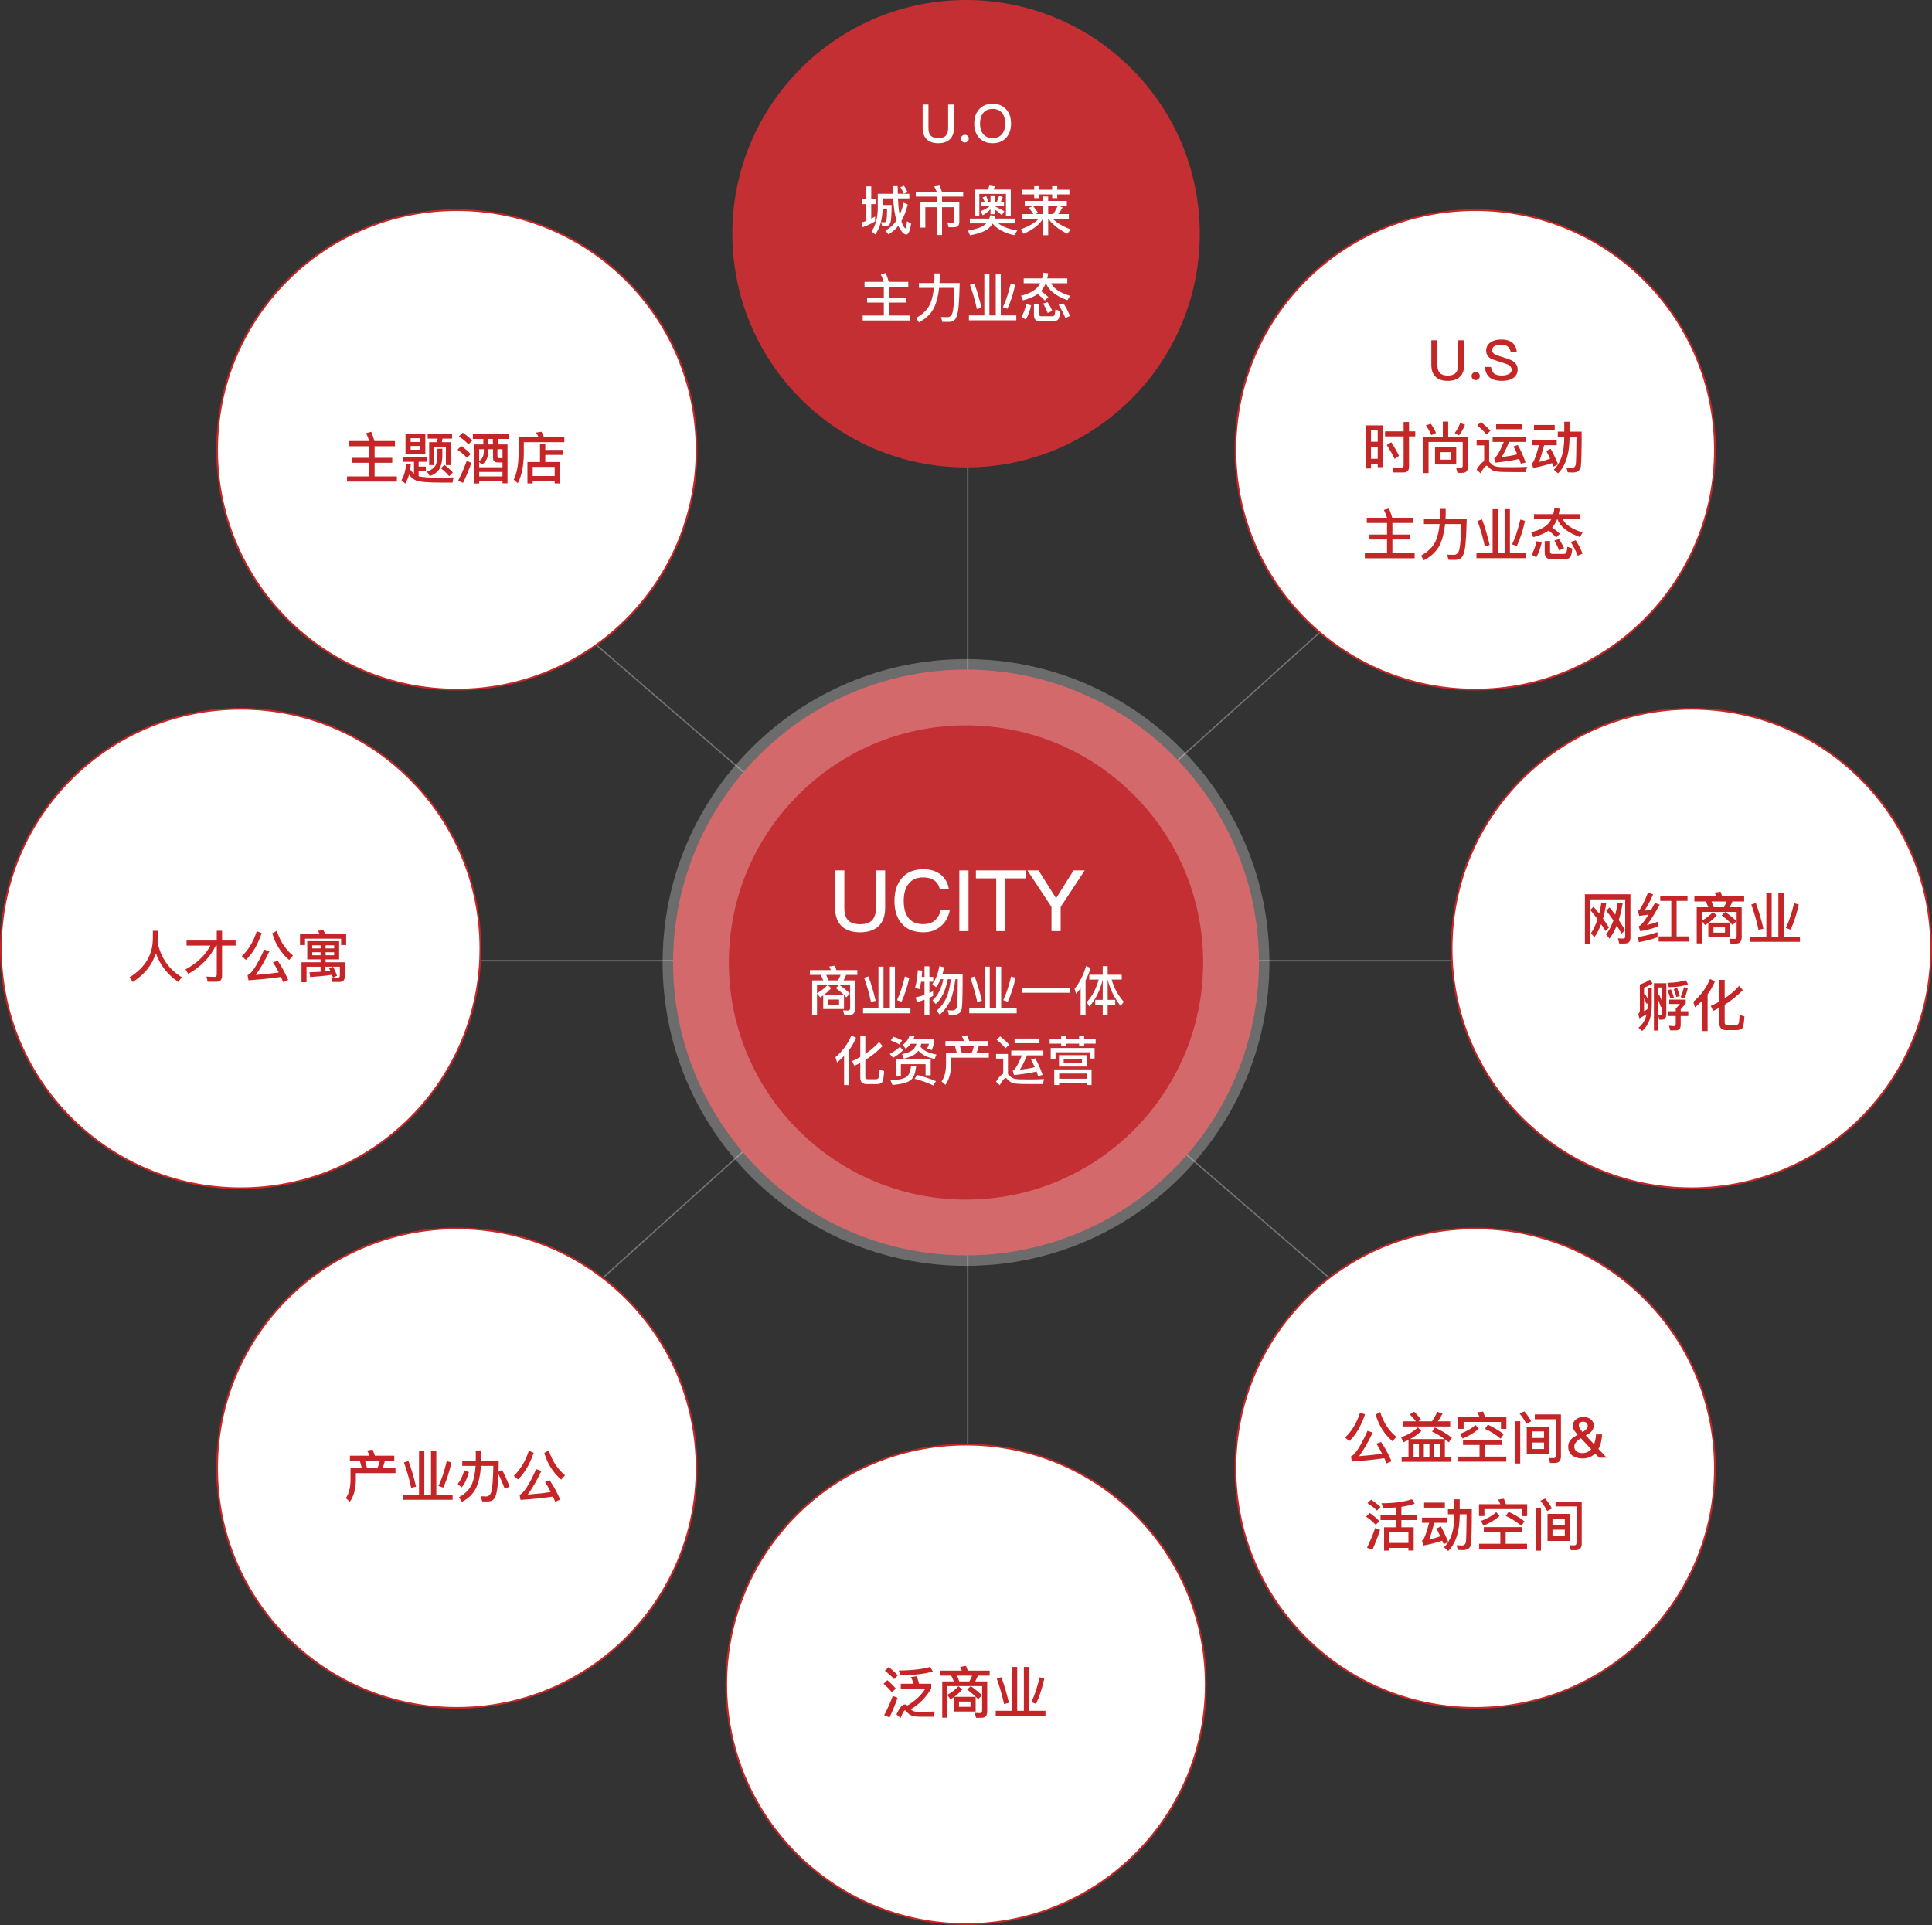 <svg width="554" height="552" viewBox="0 0 554 552" fill="none" xmlns="http://www.w3.org/2000/svg">
<rect x="0" y="0" width="554" height="552" fill="#333333" stroke="none"/>
<line x1="122.711" y1="275.495" x2="431.905" y2="275.495" stroke="#747474" stroke-width="0.381"/>
<line x1="277.498" y1="121.088" x2="277.498" y2="430.282" stroke="#747474" stroke-width="0.381"/>
<line x1="158.628" y1="174.253" x2="392.625" y2="376.358" stroke="#747474" stroke-width="0.381"/>
<line y1="-0.19" x2="309.194" y2="-0.19" transform="matrix(0.743 -0.669 -0.669 -0.743 151.629 385.298)" stroke="#747474" stroke-width="0.381"/>
<circle cx="277.017" cy="67.017" r="67.017" fill="#C42F33"/>
<path d="M264.57 29.972H266.23V36.734C266.23 37.719 266.454 38.44 266.9 38.897C267.357 39.375 268.078 39.613 269.063 39.613C270.038 39.613 270.754 39.375 271.211 38.897C271.658 38.42 271.881 37.699 271.881 36.734V29.972H273.541V36.704C273.541 38.115 273.15 39.197 272.368 39.948C271.576 40.69 270.475 41.06 269.063 41.06C267.621 41.06 266.52 40.695 265.758 39.964C264.966 39.202 264.57 38.115 264.57 36.704V29.972ZM276.671 38.669C277.007 38.669 277.276 38.77 277.479 38.974C277.692 39.166 277.799 39.425 277.799 39.75C277.799 40.055 277.687 40.319 277.464 40.542C277.24 40.745 276.976 40.847 276.671 40.847C276.357 40.847 276.093 40.74 275.879 40.527C275.666 40.314 275.56 40.055 275.56 39.75C275.56 39.425 275.666 39.166 275.879 38.974C276.083 38.77 276.347 38.669 276.671 38.669ZM284.629 29.759C286.284 29.759 287.589 30.297 288.544 31.373C289.458 32.389 289.914 33.739 289.914 35.425C289.914 37.08 289.458 38.425 288.544 39.461C287.589 40.527 286.284 41.06 284.629 41.06C282.974 41.06 281.669 40.522 280.715 39.446C279.811 38.42 279.359 37.08 279.359 35.425C279.359 33.759 279.811 32.414 280.715 31.388C281.649 30.302 282.954 29.759 284.629 29.759ZM284.629 31.221C283.461 31.221 282.563 31.612 281.933 32.394C281.324 33.135 281.019 34.145 281.019 35.425C281.019 36.684 281.324 37.689 281.933 38.44C282.583 39.212 283.482 39.598 284.629 39.598C285.787 39.598 286.68 39.222 287.31 38.471C287.929 37.73 288.239 36.714 288.239 35.425C288.239 34.135 287.929 33.109 287.31 32.348C286.691 31.596 285.797 31.221 284.629 31.221ZM247.179 57.165H248.428V53.434H249.829V57.165H251.063V58.536H249.829V62.724L250.926 62.085V63.486C249.86 64.136 248.672 64.694 247.362 65.162L246.996 63.791C247.423 63.689 247.9 63.542 248.428 63.349V58.536H247.179V57.165ZM253.089 59.998C252.997 63.014 252.292 65.431 250.972 67.248L249.921 66.319C251.048 64.766 251.642 62.618 251.703 59.876V55.566H256.089C256.069 55.099 256.059 54.368 256.059 53.373H257.399C257.399 54.165 257.415 54.896 257.445 55.566H260.75V56.891H257.491C257.572 58.709 257.709 60.12 257.902 61.125C257.932 61.288 257.963 61.44 257.993 61.582C258.46 60.547 258.836 59.394 259.12 58.125L260.293 58.627C259.836 60.496 259.227 62.095 258.465 63.425C258.587 63.852 258.724 64.202 258.877 64.476C259.222 65.156 259.476 65.497 259.638 65.497C259.78 65.497 259.928 64.816 260.08 63.456L261.268 64.126C260.943 66.207 260.486 67.248 259.897 67.248C259.349 67.248 258.785 66.791 258.207 65.877C257.993 65.563 257.79 65.182 257.597 64.735C256.765 65.801 255.81 66.624 254.734 67.203L253.866 66.091C255.165 65.431 256.237 64.471 257.079 63.212C256.968 62.867 256.836 62.344 256.683 61.643C256.409 60.374 256.227 58.79 256.135 56.891H253.089V58.78H255.663C255.663 61.602 255.541 63.329 255.297 63.958C255.054 64.557 254.627 64.872 254.018 64.903H252.997L252.647 63.73H253.698C253.972 63.699 254.15 63.466 254.231 63.029C254.302 62.603 254.348 61.592 254.368 59.998H253.089ZM259.227 53.281C259.633 53.85 259.968 54.449 260.232 55.078L259.197 55.535C258.872 54.825 258.531 54.21 258.176 53.692L259.227 53.281ZM262.608 54.987H268.609C268.366 54.398 268.122 53.89 267.878 53.464L269.432 53.22C269.635 53.677 269.853 54.266 270.087 54.987H276.195V56.373H270.133V58.033H275.083V63.684C275.083 64.669 274.575 65.162 273.56 65.162H272.021L271.656 63.791L273.103 63.867C273.468 63.867 273.651 63.694 273.651 63.349V59.419H270.133V67.4H268.67V59.419H265.335V65.268H263.918V58.033H268.67V56.373H262.608V54.987ZM285.288 53.449C285.186 53.743 285.054 54.048 284.892 54.363H289.842V62.039H288.456V55.596H280.825V62.039H279.439V54.363H283.262C283.435 54.017 283.577 53.637 283.688 53.22L285.288 53.449ZM285.394 61.887C285.354 62.13 285.298 62.395 285.227 62.679H291.182V64.05H286.247C287.476 65.024 289.293 65.705 291.7 66.091L290.847 67.446C288.095 66.857 286.019 65.745 284.617 64.111C284.293 64.639 283.881 65.121 283.384 65.558C282.399 66.36 280.652 67.004 278.144 67.492L277.565 66.121C279.698 65.766 281.241 65.253 282.196 64.583C282.389 64.451 282.597 64.273 282.82 64.05H278.099V62.679H283.673C283.785 62.415 283.871 62.1 283.932 61.734L285.394 61.887ZM281.419 57.927H282.379C282.206 57.47 281.993 57.038 281.739 56.632L282.775 56.236C283.018 56.723 283.247 57.287 283.46 57.927H284.023V56.038H285.242V57.927H285.836C286.11 57.267 286.328 56.673 286.491 56.145L287.557 56.51C287.374 56.987 287.166 57.46 286.933 57.927H287.892V59.054H285.242V59.13C286.054 59.516 286.968 60.008 287.984 60.607L287.252 61.689C286.45 60.968 285.78 60.419 285.242 60.044V61.415H284.023V59.998C283.394 60.658 282.658 61.237 281.815 61.734L281.145 60.592C282.221 60.166 283.145 59.653 283.917 59.054H281.419V57.927ZM293.848 57.622H299.163V56.343H300.565V57.622H305.911V58.962H300.565V61.384H302.012C302.499 60.673 302.936 59.871 303.321 58.978L304.707 59.465C304.332 60.166 303.91 60.805 303.443 61.384H306.49V62.74H301.89C302.966 63.867 304.682 64.887 307.038 65.801L306.033 67.035C303.525 65.755 301.727 64.324 300.641 62.74H300.565V67.461H299.163V62.74H299.072C298.087 64.405 296.234 65.842 293.513 67.05L292.705 65.755C295.163 64.842 296.868 63.836 297.823 62.74H293.193V61.384H296.346C295.939 60.765 295.498 60.181 295.02 59.633L296.208 59.069C296.716 59.658 297.204 60.313 297.671 61.034L296.955 61.384H299.163V58.962H293.848V57.622ZM293.071 54.408H296.559V53.388H298.021V54.408H301.707V53.388H303.169V54.408H306.657V55.733H303.169V56.815H301.707V55.733H298.021V56.815H296.559V55.733H293.071V54.408ZM253.439 82.241H247.91V80.825H253.439C253.195 80.073 252.906 79.358 252.571 78.677L253.972 78.296C254.338 79.17 254.632 80.007 254.856 80.81L254.81 80.825H260.446V82.241H254.901V85.409H259.714V86.765H254.901V90.481H260.979V91.898H247.377V90.481H253.439V86.765H248.641V85.409H253.439V82.241ZM267.955 78.403H269.447V79.972L269.402 81.16H275.189C275.128 84.023 275.027 86.227 274.885 87.77C274.732 89.405 274.468 90.568 274.093 91.258C273.727 91.898 273.148 92.248 272.356 92.309H270.224L269.828 90.908C270.468 90.938 271.077 90.954 271.656 90.954C272.438 90.954 272.95 90.441 273.194 89.415C273.448 88.349 273.615 86.059 273.697 82.546H269.295C269.051 84.749 268.594 86.597 267.924 88.09C267.01 89.948 265.533 91.395 263.492 92.431L262.7 91.167C264.7 90.08 266.066 88.689 266.797 86.993C267.284 85.755 267.619 84.272 267.802 82.546H263.507V81.16H267.909L267.955 79.972V78.403ZM282.257 78.479H283.704V90.451H285.531V78.479H286.978V90.451H291.426V91.867H277.84V90.451H282.257V78.479ZM291.106 81.678C290.527 84.287 289.781 86.577 288.867 88.547L287.572 88.09C288.435 86.293 289.187 84.034 289.827 81.312L291.106 81.678ZM279.378 81.282C280.14 83.292 280.83 85.623 281.449 88.273L280.124 88.608C279.617 86.272 278.957 83.962 278.144 81.678L279.378 81.282ZM300.565 78.357C300.514 78.835 300.427 79.327 300.306 79.835H306.048V81.221H301.402C302.133 82.744 303.946 83.947 306.84 84.831L306.078 86.08C302.727 84.861 300.681 83.242 299.94 81.221H299.879C299.554 82.033 299.118 82.769 298.569 83.429L298.524 83.475C299.184 83.952 299.884 84.521 300.625 85.181L299.62 86.186C299.001 85.536 298.321 84.912 297.579 84.313C296.523 85.054 295.112 85.658 293.345 86.125L292.781 84.785C294.904 84.257 296.437 83.495 297.381 82.5C297.747 82.104 298.046 81.678 298.28 81.221H293.543V79.835H298.813C298.965 79.276 299.067 78.733 299.118 78.205L300.565 78.357ZM295.675 87.542C295.31 89.126 294.807 90.497 294.167 91.654L292.919 90.877C293.538 89.76 293.985 88.542 294.259 87.222L295.675 87.542ZM300.367 86.643C300.884 87.374 301.346 88.207 301.753 89.141L300.427 89.735C300.011 88.699 299.569 87.806 299.102 87.054L300.367 86.643ZM304.951 86.978C305.672 88.115 306.297 89.324 306.825 90.603L305.499 91.197C304.951 89.837 304.306 88.578 303.565 87.42L304.951 86.978ZM298.112 92.096C297.026 92.096 296.483 91.517 296.483 90.359V87.176H297.945V90.07C297.945 90.487 298.153 90.695 298.569 90.695H301.737C302.001 90.695 302.194 90.603 302.316 90.42C302.468 90.248 302.575 89.694 302.636 88.76L304.007 89.202C303.885 90.603 303.662 91.436 303.337 91.7C303.042 91.964 302.6 92.096 302.012 92.096H298.112Z" fill="white"/>
<circle cx="277" cy="483" r="68.75" fill="white" stroke="#C52726" stroke-width="0.5"/>
<path d="M267.499 479.304C265.131 480.019 262.032 480.376 258.203 480.376L257.739 479.016C261.302 479.016 264.299 478.68 266.731 478.008L267.499 479.304ZM262.875 480.664C263.099 481.304 263.323 482.024 263.547 482.824H267.035V484.168C265.627 486.664 263.664 488.664 261.147 490.168C261.638 490.605 262.187 490.835 262.795 490.856H263.563C263.936 490.867 264.235 490.872 264.459 490.872C265.451 490.872 266.651 490.845 268.059 490.792L267.739 492.28H264.699C264.198 492.28 263.627 492.269 262.987 492.248C262.07 492.184 261.382 491.997 260.923 491.688C260.518 491.453 260.182 491.139 259.915 490.744C259.755 490.552 259.611 490.456 259.483 490.456C259.227 490.456 258.816 491.192 258.251 492.664L257.067 491.64C257.899 489.72 258.71 488.76 259.499 488.76C259.691 488.76 259.867 488.824 260.027 488.952C260.059 488.973 260.107 489.016 260.171 489.08C262.347 487.821 264.059 486.227 265.307 484.296H258.299V482.824H261.995C261.739 482.088 261.478 481.453 261.211 480.92L262.875 480.664ZM254.843 478.04C255.867 478.84 256.736 479.629 257.451 480.408L256.363 481.512C255.766 480.787 254.891 479.981 253.739 479.096L254.843 478.04ZM254.443 481.8C255.371 482.589 256.176 483.389 256.859 484.2L255.755 485.272C255.168 484.515 254.368 483.704 253.355 482.84L254.443 481.8ZM257.387 486.856C256.662 488.915 255.888 490.797 255.067 492.504L253.547 491.832C254.475 490.072 255.296 488.232 256.011 486.312L257.387 486.856ZM273.515 486.68C273.11 486.957 272.8 487.16 272.587 487.288L271.643 486.072V492.536H270.187V482.152H273.515C273.259 481.48 273.008 480.931 272.763 480.504H269.515V479.048H275.803C275.664 478.664 275.51 478.307 275.339 477.976L277.019 477.72C277.083 477.891 277.163 478.104 277.259 478.36L277.371 478.696L277.483 479.048H283.787V480.504H280.427C280.16 481.133 279.899 481.683 279.643 482.152H283.083V490.728C283.083 491.955 282.56 492.568 281.515 492.568H279.883L279.499 491.192L281.035 491.24C281.43 491.24 281.627 490.963 281.627 490.408V483.496H271.643V486.008C272.891 485.325 273.958 484.499 274.843 483.528L275.915 484.472C275.243 485.251 274.491 485.949 273.659 486.568H279.771V490.792H273.515V486.68ZM278.299 489.448V487.928H274.987V489.448H278.299ZM278.347 483.512C279.627 484.387 280.71 485.261 281.595 486.136L280.459 487.256C279.766 486.445 278.72 485.523 277.323 484.488L278.347 483.512ZM277.979 482.152C278.256 481.64 278.518 481.091 278.763 480.504H274.427C274.694 481.091 274.907 481.64 275.067 482.152H277.979ZM290.155 478.008H291.675V490.584H293.595V478.008H295.115V490.584H299.787V492.072H285.515V490.584H290.155V478.008ZM299.451 481.368C298.843 484.109 298.059 486.515 297.099 488.584L295.739 488.104C296.646 486.216 297.435 483.843 298.107 480.984L299.451 481.368ZM287.131 480.952C287.931 483.064 288.656 485.512 289.307 488.296L287.915 488.648C287.382 486.195 286.688 483.768 285.835 481.368L287.131 480.952Z" fill="#C52527"/>
<circle cx="423" cy="421" r="68.75" fill="white" stroke="#C52726" stroke-width="0.5"/>
<path d="M391.423 405.584C390.282 408.933 388.778 411.488 386.911 413.248L385.711 412.208C387.631 410.395 389.066 408 390.015 405.024L391.423 405.584ZM396.031 413.504C397.226 415.296 398.223 417.131 399.023 419.008L397.599 419.648L397.279 418.88C397.14 418.581 397.028 418.336 396.943 418.144C394.148 418.56 391.05 418.88 387.647 419.104L387.375 417.632C388.506 417.269 390.095 414.821 392.143 410.288L393.631 410.8C392.372 413.467 391.071 415.723 389.727 417.568C392.02 417.408 394.218 417.168 396.319 416.848C395.775 415.76 395.226 414.8 394.671 413.968L396.031 413.504ZM395.759 404.896C396.666 407.829 398.212 410.208 400.399 412.032L399.311 413.28C396.986 411.296 395.37 408.747 394.463 405.632L395.759 404.896ZM414.255 412.656C413.071 411.792 411.866 411.077 410.639 410.512L411.423 409.328C413.236 410.149 414.868 411.131 416.319 412.272L415.455 413.6C415.007 413.248 414.628 412.949 414.319 412.704V417.728H416.175V419.184H401.919V417.728H403.887V412.896C403.503 413.099 403.018 413.328 402.431 413.584L401.775 412.176C403.759 411.429 405.37 410.464 406.607 409.28L407.567 410.368C406.628 411.243 405.562 412.005 404.367 412.656H414.255ZM405.343 417.728H406.879V414.096H405.343V417.728ZM408.287 417.728H409.887V414.096H408.287V417.728ZM411.295 417.728H412.847V414.096H411.295V417.728ZM402.255 407.568H405.999C405.551 406.971 404.975 406.309 404.271 405.584L405.519 404.8C406.383 405.685 407.034 406.437 407.471 407.056L406.735 407.568H410.623C411.199 406.725 411.716 405.813 412.175 404.832L413.647 405.344C413.21 406.229 412.756 406.971 412.287 407.568H415.839V409.04H402.255V407.568ZM419.519 412.912H430.575V414.352H425.791V417.68H431.919V419.136H418.175V417.68H424.255V414.352H419.519V412.912ZM426.623 408.528C428.244 409.243 429.759 410.149 431.167 411.248L430.303 412.544C428.842 411.339 427.348 410.395 425.823 409.712L426.623 408.528ZM424.047 409.712C422.788 410.832 421.236 411.76 419.391 412.496L418.735 411.12C420.495 410.48 421.951 409.648 423.103 408.624L424.047 409.712ZM425.279 404.752C425.407 405.072 425.594 405.6 425.839 406.336H431.951V409.744H430.399V407.744H419.695V409.728H418.143V406.336H424.255C424.084 405.899 423.871 405.456 423.615 405.008L425.279 404.752ZM437.791 409.12H444.159V416.864H437.791V409.12ZM442.751 415.52V413.648H439.215V415.52H442.751ZM439.215 412.336H442.751V410.464H439.215V412.336ZM444.479 419.52L444.095 418.096L445.471 418.128C445.908 418.128 446.127 417.835 446.127 417.248V406.976H440.095V405.584H447.599V417.664C447.599 418.901 446.996 419.52 445.791 419.52H444.479ZM434.447 407.536H435.919V419.664H434.447V407.536ZM437.119 404.72C437.855 405.584 438.506 406.533 439.071 407.568L437.695 408.288C437.13 407.221 436.479 406.235 435.743 405.328L437.119 404.72ZM453.999 407.68C453.562 407.68 453.247 407.781 453.055 407.984C452.842 408.165 452.735 408.448 452.735 408.832C452.735 409.109 452.89 409.467 453.199 409.904C453.348 410.117 453.546 410.363 453.791 410.64C453.802 410.629 453.812 410.624 453.823 410.624C454.794 410.069 455.279 409.493 455.279 408.896C455.279 408.523 455.167 408.235 454.943 408.032C454.719 407.797 454.404 407.68 453.999 407.68ZM452.399 411.424C451.94 410.933 451.615 410.523 451.423 410.192C451.146 409.765 451.007 409.328 451.007 408.88C451.007 408.08 451.311 407.456 451.919 407.008C452.452 406.571 453.162 406.352 454.047 406.352C454.879 406.352 455.562 406.549 456.095 406.944C456.703 407.392 457.007 408.005 457.007 408.784C457.007 409.669 456.559 410.432 455.663 411.072L454.719 411.632L457.103 414.16C457.402 413.339 457.588 412.389 457.663 411.312H459.391C459.327 412.976 458.98 414.368 458.351 415.488L460.719 418H458.527L457.391 416.784C456.452 417.744 455.252 418.224 453.791 418.224C452.596 418.224 451.636 417.957 450.911 417.424C450.09 416.827 449.679 415.957 449.679 414.816C449.679 413.76 450.164 412.875 451.135 412.16C451.178 412.117 451.599 411.872 452.399 411.424ZM453.727 416.688C454.762 416.688 455.61 416.315 456.271 415.568L453.327 412.416L453.231 412.464L453.135 412.528C452.634 412.837 452.239 413.168 451.951 413.52C451.599 413.904 451.423 414.347 451.423 414.848C451.423 415.403 451.652 415.856 452.111 416.208C452.527 416.528 453.066 416.688 453.727 416.688ZM395.864 434.424H400.296V432.264C399.016 432.371 397.795 432.424 396.632 432.424L396.152 431.064C399.619 431.064 402.536 430.68 404.904 429.912L405.656 431.192C404.525 431.587 403.256 431.885 401.848 432.088V434.424H406.312V435.88H401.848V437.96H405.368V444.632H403.864V443.864H398.408V444.648H396.888V437.96H400.296V435.88H395.864V434.424ZM398.408 442.44H403.864V439.384H398.408V442.44ZM393.16 430.04C394.216 430.723 395.123 431.421 395.88 432.136L394.84 433.16C394.2 432.499 393.293 431.784 392.12 431.016L393.16 430.04ZM392.792 433.848C393.912 434.659 394.829 435.443 395.544 436.2L394.488 437.256C393.859 436.541 392.936 435.752 391.72 434.888L392.792 433.848ZM395.736 438.696C395.096 440.659 394.355 442.579 393.512 444.456L391.992 443.784C392.909 441.928 393.693 440.051 394.344 438.152L395.736 438.696ZM408.36 430.872H414.312V432.328H408.36V430.872ZM407.768 435.192H414.888V436.664H411.288C410.712 438.84 410.216 440.445 409.8 441.48C410.835 441.256 411.901 440.941 413 440.536C412.637 439.747 412.269 439.011 411.896 438.328L413.176 437.704C413.901 439.027 414.605 440.509 415.288 442.152L413.976 442.824L413.56 441.8C411.875 442.376 410.061 442.84 408.12 443.192L407.752 441.752C407.891 441.72 407.997 441.677 408.072 441.624C408.499 441.005 409.08 439.352 409.816 436.664H407.768V435.192ZM417.048 429.928H418.568V432.776H422.04C422.04 438.12 421.965 441.437 421.816 442.728C421.645 443.912 420.845 444.504 419.416 444.504C419.373 444.504 418.915 444.483 418.04 444.44L417.688 443.096C418.328 443.149 418.829 443.176 419.192 443.176C419.864 443.176 420.253 442.808 420.36 442.072C420.456 441.283 420.52 438.669 420.552 434.232H418.568V434.568C418.536 439.197 417.437 442.595 415.272 444.76L414.072 443.688C416.024 441.8 417.016 438.76 417.048 434.568V434.232H415.192V432.776H417.048V429.928ZM425.48 437.912H436.536V439.352H431.752V442.68H437.88V444.136H424.136V442.68H430.216V439.352H425.48V437.912ZM432.584 433.528C434.205 434.243 435.72 435.149 437.128 436.248L436.264 437.544C434.803 436.339 433.309 435.395 431.784 434.712L432.584 433.528ZM430.008 434.712C428.749 435.832 427.197 436.76 425.352 437.496L424.696 436.12C426.456 435.48 427.912 434.648 429.064 433.624L430.008 434.712ZM431.24 429.752C431.368 430.072 431.555 430.6 431.8 431.336H437.912V434.744H436.36V432.744H425.656V434.728H424.104V431.336H430.216C430.045 430.899 429.832 430.456 429.576 430.008L431.24 429.752ZM443.752 434.12H450.12V441.864H443.752V434.12ZM448.712 440.52V438.648H445.176V440.52H448.712ZM445.176 437.336H448.712V435.464H445.176V437.336ZM450.44 444.52L450.056 443.096L451.432 443.128C451.869 443.128 452.088 442.835 452.088 442.248V431.976H446.056V430.584H453.56V442.664C453.56 443.901 452.957 444.52 451.752 444.52H450.44ZM440.408 432.536H441.88V444.664H440.408V432.536ZM443.08 429.72C443.816 430.584 444.467 431.533 445.032 432.568L443.656 433.288C443.091 432.221 442.44 431.235 441.704 430.328L443.08 429.72Z" fill="#C52527"/>
<circle cx="131" cy="421" r="68.75" fill="white" stroke="#C52726" stroke-width="0.5"/>
<path d="M106.859 415.688C107.03 416.083 107.248 416.659 107.515 417.416H113.067V418.856H110.379C110.219 419.592 109.995 420.291 109.707 420.952H113.403V422.424H102.043V424.584C101.979 427.101 101.408 429.112 100.331 430.616L99.163 429.592C100.027 428.376 100.475 426.707 100.507 424.584V420.952H103.739L103.179 418.856H100.331V417.416H105.963C105.76 416.904 105.526 416.413 105.259 415.944L106.859 415.688ZM108.251 420.952C108.539 420.291 108.763 419.592 108.923 418.856H104.667L105.243 420.952H108.251ZM120.155 416.008H121.675V428.584H123.595V416.008H125.115V428.584H129.787V430.072H115.515V428.584H120.155V416.008ZM129.451 419.368C128.843 422.109 128.059 424.515 127.099 426.584L125.739 426.104C126.646 424.216 127.435 421.843 128.107 418.984L129.451 419.368ZM117.131 418.952C117.931 421.064 118.656 423.512 119.307 426.296L117.915 426.648C117.382 424.195 116.688 421.768 115.835 419.368L117.131 418.952ZM134.459 422.136C133.926 424.045 133.232 425.507 132.379 426.52L131.243 425.528C132.075 424.536 132.699 423.229 133.115 421.608L134.459 422.136ZM136.427 415.928H137.963V418.888H143.019L143.003 419.72L142.987 420.52C142.966 421.171 142.95 421.672 142.939 422.024L143.995 421.512C144.763 423.016 145.478 424.605 146.139 426.28L144.747 426.952C144.182 425.427 143.568 423.997 142.907 422.664C142.843 423.848 142.779 424.888 142.715 425.784C142.555 427.512 142.288 428.733 141.915 429.448C141.552 430.109 140.96 430.472 140.139 430.536H138.267L137.851 429.064C138.395 429.096 138.907 429.112 139.387 429.112C140.166 429.112 140.694 428.579 140.971 427.512C141.216 426.424 141.382 424.035 141.467 420.344H137.915C137.755 422.883 137.302 424.973 136.555 426.616C135.723 428.355 134.352 429.704 132.443 430.664L131.611 429.336C133.435 428.333 134.683 427.059 135.355 425.512C135.91 424.093 136.251 422.371 136.379 420.344H132.555V418.888H136.427V415.928ZM153.035 416.584C151.894 419.933 150.39 422.488 148.523 424.248L147.323 423.208C149.243 421.395 150.678 419 151.627 416.024L153.035 416.584ZM157.643 424.504C158.838 426.296 159.835 428.131 160.635 430.008L159.211 430.648L158.891 429.88C158.752 429.581 158.64 429.336 158.555 429.144C155.76 429.56 152.662 429.88 149.259 430.104L148.987 428.632C150.118 428.269 151.707 425.821 153.755 421.288L155.243 421.8C153.984 424.467 152.683 426.723 151.339 428.568C153.632 428.408 155.83 428.168 157.931 427.848C157.387 426.76 156.838 425.8 156.283 424.968L157.643 424.504ZM157.371 415.896C158.278 418.829 159.824 421.208 162.011 423.032L160.923 424.28C158.598 422.296 156.982 419.747 156.075 416.632L157.371 415.896Z" fill="#C52527"/>
<circle cx="485" cy="272" r="68.75" fill="white" stroke="#C52726" stroke-width="0.5"/>
<path d="M460.376 266.952C459.928 266.227 459.507 265.587 459.112 265.032C458.568 266.472 457.928 267.72 457.192 268.776L456.216 267.592C456.952 266.472 457.581 265.144 458.104 263.608C457.485 262.755 456.781 261.864 455.992 260.936L456.92 260.024C457.368 260.493 457.923 261.149 458.584 261.992C458.84 260.925 459.043 259.853 459.192 258.776L460.584 259.016C460.339 260.669 460.029 262.136 459.656 263.416C460.2 264.184 460.776 265.032 461.384 265.96L460.376 266.952ZM464.984 267.72C464.579 266.995 464.12 266.227 463.608 265.416C463.011 266.867 462.317 268.115 461.528 269.16L460.568 267.992C461.389 266.829 462.083 265.48 462.648 263.944C461.976 262.952 461.288 262.008 460.584 261.112L461.528 260.216C462.061 260.813 462.605 261.507 463.16 262.296C463.448 261.219 463.688 260.061 463.88 258.824L465.288 259.064C465 260.803 464.632 262.387 464.184 263.816C464.803 264.765 465.411 265.731 466.008 266.712L464.984 267.72ZM464.328 270.552L463.928 269.08L465.432 269.144C465.827 269.144 466.024 268.957 466.024 268.584V257.896H455.976V270.648H454.472V256.44H467.528V268.92C467.528 270.008 466.995 270.552 465.928 270.552H464.328ZM475.288 268.76C473.677 269.357 471.885 269.832 469.912 270.184L469.72 268.696C471.832 268.344 473.688 267.88 475.288 267.304V268.76ZM474.024 256.472C473.213 258.36 472.381 259.917 471.528 261.144C471.955 261.101 472.605 261.016 473.48 260.888C473.8 260.323 474.157 259.661 474.552 258.904L475.912 259.416C474.461 262.083 473.235 264.035 472.232 265.272C473.309 265.016 474.403 264.68 475.512 264.264V265.656C473.645 266.339 471.912 266.792 470.312 267.016L469.896 265.624C470.173 265.496 470.403 265.347 470.584 265.176C471.171 264.589 471.869 263.624 472.68 262.28C472.061 262.376 471.187 262.493 470.056 262.632L469.656 261.24C469.912 261.123 470.136 260.925 470.328 260.648C471.16 259.272 471.907 257.688 472.568 255.896L474.024 256.472ZM479.24 258.328H476.072V256.856H483.896V258.328H480.76V268.52H484.312V269.992H475.624V268.52H479.24V258.328ZM489.864 264.68C489.459 264.957 489.149 265.16 488.936 265.288L487.992 264.072V270.536H486.536V260.152H489.864C489.608 259.48 489.357 258.931 489.112 258.504H485.864V257.048H492.152C492.013 256.664 491.859 256.307 491.688 255.976L493.368 255.72C493.432 255.891 493.512 256.104 493.608 256.36L493.72 256.696L493.832 257.048H500.136V258.504H496.776C496.509 259.133 496.248 259.683 495.992 260.152H499.432V268.728C499.432 269.955 498.909 270.568 497.864 270.568H496.232L495.848 269.192L497.384 269.24C497.779 269.24 497.976 268.963 497.976 268.408V261.496H487.992V264.008C489.24 263.325 490.307 262.499 491.192 261.528L492.264 262.472C491.592 263.251 490.84 263.949 490.008 264.568H496.12V268.792H489.864V264.68ZM494.648 267.448V265.928H491.336V267.448H494.648ZM494.696 261.512C495.976 262.387 497.059 263.261 497.944 264.136L496.808 265.256C496.115 264.445 495.069 263.523 493.672 262.488L494.696 261.512ZM494.328 260.152C494.605 259.64 494.867 259.091 495.112 258.504H490.776C491.043 259.091 491.256 259.64 491.416 260.152H494.328ZM506.504 256.008H508.024V268.584H509.944V256.008H511.464V268.584H516.136V270.072H501.864V268.584H506.504V256.008ZM515.8 259.368C515.192 262.109 514.408 264.515 513.448 266.584L512.088 266.104C512.995 264.216 513.784 261.843 514.456 258.984L515.8 259.368ZM503.48 258.952C504.28 261.064 505.005 263.512 505.656 266.296L504.264 266.648C503.731 264.195 503.037 261.768 502.184 259.368L503.48 258.952ZM478.648 286.64H483.384V287.68C483 288.235 482.52 288.816 481.944 289.424V289.984H484.12V291.36H481.944V293.904C481.944 294.949 481.475 295.472 480.536 295.472H478.936L478.584 294.144C479.256 294.219 479.72 294.256 479.976 294.256C480.339 294.256 480.52 294.016 480.52 293.536V291.36H478.28V289.984H480.52V289.184C480.936 288.811 481.331 288.384 481.704 287.904H478.648V286.64ZM483.976 283.36C483.731 284.427 483.405 285.408 483 286.304L481.912 285.92C482.285 285.163 482.605 284.213 482.872 283.072L483.976 283.36ZM471.704 285.04C472.024 285.563 472.269 286.005 472.44 286.368V283.424H473.656V288.304C473.624 291.643 472.701 294.091 470.888 295.648L469.832 294.704C471.005 293.797 471.784 292.512 472.168 290.848C471.336 291.349 470.653 291.744 470.12 292.032L469.752 290.768C470.072 290.576 470.232 290.181 470.232 289.584V282.32C471.459 281.904 472.424 281.429 473.128 280.896L473.88 281.984C473.283 282.421 472.467 282.827 471.432 283.2V285.12L471.704 285.04ZM471.432 289.984C471.805 289.771 472.12 289.579 472.376 289.408C472.419 288.917 472.44 288.549 472.44 288.304V287.728L472.104 287.808C471.901 287.232 471.677 286.715 471.432 286.256V289.984ZM479.144 283.696C479.475 284.421 479.757 285.211 479.992 286.064L478.984 286.32C478.749 285.467 478.467 284.699 478.136 284.016L479.144 283.696ZM480.92 283.312C481.197 284.005 481.448 284.779 481.672 285.632L480.696 285.888C480.515 285.152 480.269 284.4 479.96 283.632L480.92 283.312ZM475.752 285.248C476.04 285.824 476.317 286.453 476.584 287.136V283.168H475.512V285.328L475.752 285.248ZM475.512 291.152L476.056 291.2C476.408 291.2 476.584 290.971 476.584 290.512V288.656L476.248 288.8C476.045 288.149 475.8 287.467 475.512 286.752V291.152ZM484.056 282.24C482.637 282.795 480.803 283.072 478.552 283.072L478.12 281.824C480.179 281.824 481.933 281.573 483.384 281.072L484.056 282.24ZM475.832 292.416L475.512 291.264V295.52H474.264V281.952H477.816V290.768C477.816 291.867 477.373 292.416 476.488 292.416H475.832ZM491.768 281.408C491.224 282.731 490.52 283.973 489.656 285.136V295.68H488.152V286.912C487.469 287.616 486.765 288.267 486.04 288.864L485.56 287.28C487.736 285.403 489.331 283.221 490.344 280.736L491.768 281.408ZM494.952 295.392C493.672 295.392 493.032 294.752 493.032 293.472V288.992C492.36 289.344 491.768 289.643 491.256 289.888L490.568 288.448C491.549 288.011 492.371 287.6 493.032 287.216V280.992H494.552V286.272C496.141 285.216 497.523 284.032 498.696 282.72L499.752 283.92C498.195 285.52 496.461 286.917 494.552 288.112V293.264C494.552 293.712 494.803 293.936 495.304 293.936H497.688C498.051 293.936 498.323 293.813 498.504 293.568C498.675 293.312 498.776 292.459 498.808 291.008L500.216 291.472C500.109 293.307 499.907 294.421 499.608 294.816C499.309 295.2 498.755 295.392 497.944 295.392H494.952Z" fill="#C52527"/>
<circle cx="69" cy="272" r="68.75" fill="white" stroke="#C52726" stroke-width="0.5"/>
<path d="M45.371 266.912C45.371 268.139 45.334 269.333 45.259 270.496C46.187 274.741 48.48 277.989 52.139 280.24L51.131 281.568C48.059 279.52 45.915 276.779 44.699 273.344C43.643 276.672 41.435 279.424 38.075 281.6L37.147 280.24C41.467 277.616 43.691 274.011 43.819 269.424C43.819 269.029 43.824 268.555 43.835 268V266.912H45.371ZM59.547 281.52L59.195 280.048C60.123 280.101 60.907 280.128 61.547 280.128C61.952 280.128 62.155 279.888 62.155 279.408V271.152H61.867C60.31 274.459 57.686 277.168 53.995 279.28L53.195 277.984C56.491 276.203 58.87 273.925 60.331 271.152H53.499V269.696H62.155V266.896H63.675V269.696H67.563V271.152H63.675V279.792C63.675 280.944 63.142 281.52 62.075 281.52H59.547ZM75.035 267.584C73.894 270.933 72.39 273.488 70.523 275.248L69.323 274.208C71.243 272.395 72.678 270 73.627 267.024L75.035 267.584ZM79.643 275.504C80.838 277.296 81.835 279.131 82.635 281.008L81.211 281.648L80.891 280.88C80.752 280.581 80.64 280.336 80.555 280.144C77.76 280.56 74.662 280.88 71.259 281.104L70.987 279.632C72.118 279.269 73.707 276.821 75.755 272.288L77.243 272.8C75.984 275.467 74.683 277.723 73.339 279.568C75.632 279.408 77.83 279.168 79.931 278.848C79.387 277.76 78.838 276.8 78.283 275.968L79.643 275.504ZM79.371 266.896C80.278 269.829 81.824 272.208 84.011 274.032L82.923 275.28C80.598 273.296 78.982 270.747 78.075 267.632L79.371 266.896ZM88.107 269.888H97.243V275.104H93.371V275.936H98.859V280.064C98.859 281.077 98.352 281.584 97.339 281.584H95.291L94.955 280.32L95.467 280.336C95.371 280.048 95.275 279.776 95.179 279.52C93.75 279.765 91.67 279.984 88.939 280.176L88.747 278.816C89.92 278.784 90.982 278.736 91.931 278.672V277.2H87.899V281.664H86.459V275.936H91.931V275.104H88.107V269.888ZM93.259 277.2V278.56C93.824 278.507 94.315 278.459 94.731 278.416C94.592 278.096 94.464 277.829 94.347 277.616L95.499 277.232C95.947 278.021 96.331 278.88 96.651 279.808L95.499 280.336L96.923 280.368C97.275 280.368 97.451 280.165 97.451 279.76V277.2H93.259ZM95.819 273.92V273.056H93.371V273.92H95.819ZM91.931 273.92V273.056H89.531V273.92H91.931ZM89.531 271.968H91.931V271.072H89.531V271.968ZM93.371 271.072V271.968H95.819V271.072H93.371ZM99.259 267.888V271.008H97.819V269.168H87.467V271.008H86.027V267.888H91.739C91.504 267.483 91.302 267.168 91.131 266.944L92.699 266.688C92.944 267.136 93.142 267.536 93.291 267.888H99.259Z" fill="#C52527"/>
<circle cx="423" cy="129" r="68.75" fill="white" stroke="#C52726" stroke-width="0.5"/>
<path d="M410.433 97.576H412.177V104.68C412.177 105.715 412.411 106.472 412.881 106.952C413.361 107.453 414.118 107.704 415.153 107.704C416.177 107.704 416.929 107.453 417.409 106.952C417.878 106.451 418.113 105.693 418.113 104.68V97.576H419.857V104.648C419.857 106.131 419.446 107.267 418.625 108.056C417.793 108.835 416.635 109.224 415.153 109.224C413.638 109.224 412.481 108.84 411.681 108.072C410.849 107.272 410.433 106.131 410.433 104.648V97.576ZM423.145 106.712C423.497 106.712 423.779 106.819 423.993 107.032C424.217 107.235 424.329 107.507 424.329 107.848C424.329 108.168 424.211 108.445 423.977 108.68C423.742 108.893 423.465 109 423.145 109C422.814 109 422.537 108.888 422.313 108.664C422.089 108.44 421.977 108.168 421.977 107.848C421.977 107.507 422.089 107.235 422.313 107.032C422.526 106.819 422.803 106.712 423.145 106.712ZM430.448 97.352C431.792 97.352 432.832 97.635 433.568 98.2C434.368 98.787 434.821 99.704 434.928 100.952H433.2C433.04 100.195 432.741 99.661 432.304 99.352C431.867 99.021 431.216 98.856 430.352 98.856C429.605 98.856 429.029 98.968 428.624 99.192C428.133 99.448 427.888 99.864 427.888 100.44C427.888 100.952 428.171 101.357 428.736 101.656C429.013 101.816 429.675 102.051 430.72 102.36C432.299 102.851 433.296 103.224 433.712 103.48C434.693 104.077 435.184 104.899 435.184 105.944C435.184 106.957 434.784 107.763 433.984 108.36C433.184 108.936 432.064 109.224 430.624 109.224C429.248 109.224 428.16 108.947 427.36 108.392C426.421 107.72 425.904 106.664 425.808 105.224H427.536C427.664 106.131 427.984 106.776 428.496 107.16C428.965 107.512 429.675 107.688 430.624 107.688C431.467 107.688 432.155 107.539 432.688 107.24C433.2 106.952 433.456 106.552 433.456 106.04C433.456 105.411 433.093 104.909 432.368 104.536C432.101 104.408 431.344 104.152 430.096 103.768C428.667 103.309 427.792 102.995 427.472 102.824C426.597 102.301 426.16 101.539 426.16 100.536C426.16 99.533 426.581 98.744 427.424 98.168C428.224 97.624 429.232 97.352 430.448 97.352ZM396.532 121.984V133.968H395.06V132.976H393.14V134.352H391.652V121.984H396.532ZM393.14 131.568H395.06V128.096H393.14V131.568ZM393.14 126.672H395.06V123.36H393.14V126.672ZM398.932 126.816C399.935 128.341 400.681 129.643 401.172 130.72L399.908 131.6C399.343 130.405 398.596 129.072 397.668 127.6L398.932 126.816ZM399.588 135.488L399.252 134.016C400.287 134.069 401.172 134.096 401.908 134.096C402.292 134.096 402.484 133.888 402.484 133.472V125.152H397.156V123.696H402.484V121.008H404.036V123.696H405.828V125.152H404.036V133.856C404.036 134.944 403.497 135.488 402.42 135.488H399.588ZM413.732 120.896H415.268V125.28H420.916V133.872C420.916 135.024 420.377 135.6 419.3 135.6H417.94L417.524 134.112L418.804 134.16C419.22 134.16 419.428 133.952 419.428 133.536V126.736H409.636V135.664H408.148V125.28H413.732V120.896ZM411.492 128.256H417.572V133.2H411.492V128.256ZM416.116 131.808V129.664H412.948V131.808H416.116ZM420.084 121.792C419.636 122.955 419.06 123.973 418.356 124.848L417.14 124.16C417.791 123.339 418.313 122.384 418.708 121.296L420.084 121.792ZM410.292 121.52C410.868 122.331 411.364 123.211 411.78 124.16L410.452 124.768C409.972 123.712 409.444 122.784 408.868 121.984L410.292 121.52ZM424.66 121.008C425.748 121.883 426.655 122.72 427.38 123.52L426.276 124.592C425.679 123.835 424.788 122.976 423.604 122.016L424.66 121.008ZM433.828 135.376C433.305 135.376 432.372 135.365 431.028 135.344C430.036 135.333 429.199 135.243 428.516 135.072C427.908 134.891 427.353 134.517 426.852 133.952C426.649 133.685 426.452 133.552 426.26 133.552C425.929 133.552 425.353 134.272 424.532 135.712L423.412 134.672C424.212 133.371 424.937 132.56 425.588 132.24V127.712H423.428V126.304H427.012V132.368L427.108 132.464C427.151 132.507 427.188 132.549 427.22 132.592C427.583 133.019 427.961 133.339 428.356 133.552C428.847 133.787 429.545 133.92 430.452 133.952C431.647 133.973 432.703 133.984 433.62 133.984C434.132 133.984 434.932 133.973 436.02 133.952C436.713 133.941 437.337 133.915 437.892 133.872L437.508 135.376H433.828ZM429.012 121.664H436.5V123.072H429.012V121.664ZM428.004 125.28H437.668V126.72H432.74C431.961 128.64 431.236 130.096 430.564 131.088C432.42 130.853 433.929 130.587 435.092 130.288C434.751 129.52 434.383 128.763 433.988 128.016L435.22 127.616C436.073 129.109 436.82 130.779 437.46 132.624L436.1 132.976C435.993 132.656 435.833 132.197 435.62 131.6C433.935 132.016 431.673 132.373 428.836 132.672L428.452 131.36C429.092 131.168 430.015 129.621 431.22 126.72H428.004V125.28ZM439.86 121.872H445.812V123.328H439.86V121.872ZM439.268 126.192H446.388V127.664H442.788C442.212 129.84 441.716 131.445 441.3 132.48C442.335 132.256 443.401 131.941 444.5 131.536C444.137 130.747 443.769 130.011 443.396 129.328L444.676 128.704C445.401 130.027 446.105 131.509 446.788 133.152L445.476 133.824L445.06 132.8C443.375 133.376 441.561 133.84 439.62 134.192L439.252 132.752C439.391 132.72 439.497 132.677 439.572 132.624C439.999 132.005 440.58 130.352 441.316 127.664H439.268V126.192ZM448.548 120.928H450.068V123.776H453.54C453.54 129.12 453.465 132.437 453.316 133.728C453.145 134.912 452.345 135.504 450.916 135.504C450.873 135.504 450.415 135.483 449.54 135.44L449.188 134.096C449.828 134.149 450.329 134.176 450.692 134.176C451.364 134.176 451.753 133.808 451.86 133.072C451.956 132.283 452.02 129.669 452.052 125.232H450.068V125.568C450.036 130.197 448.937 133.595 446.772 135.76L445.572 134.688C447.524 132.8 448.516 129.76 448.548 125.568V125.232H446.692V123.776H448.548V120.928ZM397.732 149.96H391.924V148.472H397.732C397.476 147.683 397.172 146.931 396.82 146.216L398.292 145.816C398.676 146.733 398.985 147.613 399.22 148.456L399.172 148.472H405.092V149.96H399.268V153.288H404.324V154.712H399.268V158.616H405.652V160.104H391.364V158.616H397.732V154.712H392.692V153.288H397.732V149.96ZM412.98 145.928H414.548V147.576L414.5 148.824H420.58C420.516 151.832 420.409 154.147 420.26 155.768C420.1 157.485 419.823 158.707 419.428 159.432C419.044 160.104 418.436 160.472 417.604 160.536H415.364L414.948 159.064C415.62 159.096 416.26 159.112 416.868 159.112C417.689 159.112 418.228 158.573 418.484 157.496C418.751 156.376 418.927 153.971 419.012 150.28H414.388C414.132 152.595 413.652 154.536 412.948 156.104C411.988 158.056 410.436 159.576 408.292 160.664L407.46 159.336C409.561 158.195 410.996 156.733 411.764 154.952C412.276 153.651 412.628 152.093 412.82 150.28H408.308V148.824H412.932L412.98 147.576V145.928ZM428.004 146.008H429.524V158.584H431.444V146.008H432.964V158.584H437.636V160.072H423.364V158.584H428.004V146.008ZM437.3 149.368C436.692 152.109 435.908 154.515 434.948 156.584L433.588 156.104C434.495 154.216 435.284 151.843 435.956 148.984L437.3 149.368ZM424.98 148.952C425.78 151.064 426.505 153.512 427.156 156.296L425.764 156.648C425.231 154.195 424.537 151.768 423.684 149.368L424.98 148.952ZM447.236 145.88C447.183 146.381 447.092 146.899 446.964 147.432H452.996V148.888H448.116C448.884 150.488 450.788 151.752 453.828 152.68L453.028 153.992C449.508 152.712 447.359 151.011 446.58 148.888H446.516C446.175 149.741 445.716 150.515 445.14 151.208L445.092 151.256C445.785 151.757 446.521 152.355 447.3 153.048L446.244 154.104C445.593 153.421 444.879 152.765 444.1 152.136C442.991 152.915 441.508 153.549 439.652 154.04L439.06 152.632C441.289 152.077 442.9 151.277 443.892 150.232C444.276 149.816 444.591 149.368 444.836 148.888H439.86V147.432H445.396C445.556 146.845 445.663 146.275 445.716 145.72L447.236 145.88ZM442.1 155.528C441.716 157.192 441.188 158.632 440.516 159.848L439.204 159.032C439.855 157.859 440.324 156.579 440.612 155.192L442.1 155.528ZM447.028 154.584C447.572 155.352 448.057 156.227 448.484 157.208L447.092 157.832C446.655 156.744 446.191 155.805 445.7 155.016L447.028 154.584ZM451.844 154.936C452.601 156.131 453.257 157.4 453.812 158.744L452.42 159.368C451.844 157.939 451.167 156.616 450.388 155.4L451.844 154.936ZM444.66 160.312C443.519 160.312 442.948 159.704 442.948 158.488V155.144H444.484V158.184C444.484 158.621 444.703 158.84 445.14 158.84H448.468C448.745 158.84 448.948 158.744 449.076 158.552C449.236 158.371 449.348 157.789 449.412 156.808L450.852 157.272C450.724 158.744 450.489 159.619 450.148 159.896C449.839 160.173 449.375 160.312 448.756 160.312H444.66Z" fill="#C52726"/>
<circle cx="131" cy="129" r="68.75" fill="white" stroke="#C52726" stroke-width="0.5"/>
<path d="M105.883 127.96H100.075V126.472H105.883C105.627 125.683 105.323 124.931 104.971 124.216L106.443 123.816C106.827 124.733 107.136 125.613 107.371 126.456L107.323 126.472H113.243V127.96H107.419V131.288H112.475V132.712H107.419V136.616H113.803V138.104H99.515V136.616H105.883V132.712H100.843V131.288H105.883V127.96ZM126.171 136.984C127.899 136.984 129.184 136.952 130.027 136.888L129.771 138.392H126.523C122.704 138.392 120.31 138.189 119.339 137.784C118.582 137.475 117.904 136.92 117.307 136.12C117.04 137.037 116.672 137.891 116.203 138.68L115.115 137.704C115.926 136.285 116.368 134.707 116.443 132.968L117.787 133.144C117.755 133.731 117.702 134.237 117.627 134.664C117.936 135.112 118.299 135.507 118.715 135.848V132.424H115.659V131.048H122.507V132.424H120.043V133.8H122.107V135.144H120.043V136.568H120.075L120.107 136.584C121.003 136.851 123.024 136.984 126.171 136.984ZM116.283 124.408H121.963V130.216H116.283V124.408ZM120.491 128.968V127.896H117.755V128.968H120.491ZM117.755 126.744H120.491V125.656H117.755V126.744ZM122.635 124.408H129.643V125.784H126.875C126.843 126.051 126.784 126.387 126.699 126.792H129.275V133.368H127.867V128.088H124.411V133.368H123.067V126.792H125.355C125.419 126.451 125.467 126.115 125.499 125.784H122.635V124.408ZM127.435 133.304C128.363 133.997 129.168 134.728 129.851 135.496L128.795 136.552C128.187 135.805 127.392 135.043 126.411 134.264L127.435 133.304ZM125.435 128.696H126.843V131C126.779 132.504 126.475 133.704 125.931 134.6C125.366 135.443 124.47 136.088 123.243 136.536L122.427 135.24C123.579 134.824 124.363 134.296 124.779 133.656C125.184 132.973 125.403 132.088 125.435 131V128.696ZM135.595 124.424H145.915V125.864H142.779V127.448H145.531V138.6H144.091V137.992H137.403V138.648H135.963V127.448H138.587V125.864H135.595V124.424ZM137.403 136.616H144.091V135.336H137.403V136.616ZM138.731 128.824H137.403V132.216C138.267 131.64 138.71 130.765 138.731 129.592V128.824ZM137.403 133.992H144.091V132.616H142.763C141.835 132.616 141.371 132.163 141.371 131.256V128.824H139.995V129.592C139.963 131.245 139.371 132.451 138.219 133.208L137.403 132.504V133.992ZM140.027 127.448H141.339V125.864H140.027V127.448ZM144.091 131.384V128.824H142.635V130.936C142.635 131.235 142.795 131.384 143.115 131.384H144.091ZM132.683 124.072C133.76 124.819 134.672 125.571 135.419 126.328L134.331 127.432C133.691 126.728 132.779 125.955 131.595 125.112L132.683 124.072ZM132.283 127.896C133.36 128.664 134.256 129.432 134.971 130.2L133.899 131.288C133.302 130.605 132.4 129.827 131.195 128.952L132.283 127.896ZM135.163 132.696C134.459 134.744 133.664 136.669 132.779 138.472L131.371 137.848C132.32 135.992 133.136 134.104 133.819 132.184L135.163 132.696ZM154.843 127.288H156.363V129.016H161.467V130.456H156.363V132.488H160.555V138.632H159.051V137.928H152.747V138.632H151.243V132.488H154.843V127.288ZM152.747 136.504H159.051V133.896H152.747V136.504ZM155.275 123.8C155.478 124.173 155.712 124.68 155.979 125.32H161.819V126.792H150.203V130.12C150.16 133.64 149.584 136.456 148.475 138.568L147.323 137.544C148.208 135.752 148.667 133.277 148.699 130.12V125.32H154.427C154.246 124.936 154 124.515 153.691 124.056L155.275 123.8Z" fill="#C52527"/>
<circle cx="277" cy="276" r="84" fill="#C42F33"/>
<path d="M239.464 249.6H242.12V260.42C242.12 261.996 242.477 263.15 243.192 263.881C243.923 264.644 245.077 265.026 246.653 265.026C248.212 265.026 249.358 264.644 250.089 263.881C250.804 263.117 251.161 261.964 251.161 260.42V249.6H253.817V260.371C253.817 262.63 253.192 264.36 251.941 265.562C250.674 266.748 248.911 267.341 246.653 267.341C244.346 267.341 242.583 266.756 241.364 265.587C240.097 264.368 239.464 262.63 239.464 260.371V249.6ZM264.772 249.259C266.819 249.259 268.493 249.787 269.792 250.843C271.06 251.866 271.831 253.263 272.107 255.034H269.524C269.232 253.848 268.671 252.979 267.843 252.427C267.03 251.874 265.991 251.598 264.723 251.598C262.839 251.598 261.425 252.24 260.483 253.523C259.589 254.677 259.143 256.277 259.143 258.324C259.143 260.404 259.581 262.02 260.459 263.174C261.385 264.392 262.822 265.002 264.772 265.002C266.056 265.002 267.112 264.685 267.94 264.051C268.818 263.369 269.427 262.345 269.768 260.981H272.351C271.961 263.011 271.051 264.595 269.622 265.733C268.289 266.805 266.681 267.341 264.796 267.341C261.953 267.341 259.809 266.431 258.363 264.612C257.112 263.068 256.486 260.973 256.486 258.324C256.486 255.725 257.136 253.621 258.436 252.012C259.882 250.177 261.994 249.259 264.772 249.259ZM275.091 249.6H277.723V267H275.091V249.6ZM279.842 249.6H294.099V251.866H288.299V267H285.667V251.866H279.842V249.6ZM297.808 249.6L302.828 257.569L307.849 249.6H311.041L304.144 260.055V267H301.512V260.055L294.616 249.6H297.808Z" fill="white"/>
<path d="M236.057 285.443C235.671 285.707 235.377 285.899 235.174 286.021L234.275 284.864V291.017H232.889V281.132H236.057C235.814 280.492 235.575 279.969 235.341 279.563H232.25V278.177H238.235C238.103 277.812 237.956 277.472 237.794 277.157L239.393 276.913C239.454 277.075 239.53 277.279 239.621 277.522L239.728 277.842L239.835 278.177H245.836V279.563H242.637C242.383 280.162 242.135 280.685 241.891 281.132H245.166V289.296C245.166 290.464 244.668 291.048 243.673 291.048H242.119L241.754 289.738L243.216 289.783C243.592 289.783 243.78 289.519 243.78 288.991V282.411H234.275V284.803C235.463 284.153 236.479 283.366 237.322 282.442L238.342 283.341C237.702 284.082 236.986 284.747 236.194 285.336H242.013V289.357H236.057V285.443ZM240.611 288.078V286.631H237.459V288.078H240.611ZM240.657 282.427C241.876 283.259 242.906 284.092 243.749 284.925L242.668 285.991C242.008 285.219 241.013 284.341 239.682 283.356L240.657 282.427ZM240.307 281.132C240.571 280.645 240.82 280.122 241.053 279.563H236.925C237.179 280.122 237.382 280.645 237.535 281.132H240.307ZM251.898 277.187H253.345V289.159H255.172V277.187H256.619V289.159H261.067V290.575H247.481V289.159H251.898V277.187ZM260.747 280.386C260.168 282.995 259.422 285.285 258.508 287.255L257.213 286.798C258.077 285.001 258.828 282.742 259.468 280.02L260.747 280.386ZM249.019 279.99C249.781 282 250.471 284.331 251.091 286.981L249.765 287.316C249.258 284.98 248.598 282.67 247.785 280.386L249.019 279.99ZM270.739 277.385C270.586 278.116 270.419 278.786 270.236 279.396H276.039C276.039 284.635 275.963 287.864 275.811 289.083C275.628 290.393 274.77 291.048 273.237 291.048C273.206 291.048 272.825 291.027 272.094 290.987L271.759 289.692C272.297 289.743 272.719 289.768 273.023 289.768C273.866 289.768 274.349 289.326 274.47 288.443C274.562 287.681 274.623 285.133 274.653 280.797H273.968C273.623 283.315 273.171 285.275 272.612 286.676C271.922 288.26 270.881 289.702 269.49 291.002L268.591 289.86C269.82 288.753 270.759 287.489 271.409 286.067C271.978 284.706 272.394 282.95 272.658 280.797H271.775C271.145 284.067 269.998 286.443 268.332 287.925L267.403 286.844C268.906 285.554 269.937 283.539 270.495 280.797H269.734C269.327 281.741 268.881 282.508 268.393 283.097L267.327 282.198C268.292 280.99 268.972 279.269 269.368 277.035L270.739 277.385ZM264.128 281.528C264.027 282.147 263.87 282.853 263.656 283.645L262.392 283.295C262.849 281.68 263.108 279.99 263.169 278.223L264.448 278.314C264.418 278.934 264.372 279.538 264.311 280.127H265.103V277.081H266.505V280.127H267.616V281.528H266.505V284.742C266.87 284.569 267.22 284.402 267.555 284.239V285.61L267.038 285.854L266.505 286.097V291.124H265.103V286.661C264.453 286.915 263.722 287.164 262.91 287.407L262.575 286.006C263.489 285.813 264.332 285.58 265.103 285.305V281.528H264.128ZM282.36 277.187H283.807V289.159H285.635V277.187H287.082V289.159H291.529V290.575H277.943V289.159H282.36V277.187ZM291.21 280.386C290.631 282.995 289.884 285.285 288.971 287.255L287.676 286.798C288.539 285.001 289.29 282.742 289.93 280.02L291.21 280.386ZM279.482 279.99C280.243 282 280.934 284.331 281.553 286.981L280.228 287.316C279.72 284.98 279.06 282.67 278.248 280.386L279.482 279.99ZM293.068 283.249H306.852V284.681H293.068V283.249ZM309.868 283.386C309.431 283.965 308.995 284.503 308.558 285.001L308.131 283.554C309.634 281.665 310.736 279.477 311.437 276.989L312.731 277.598C312.376 278.797 311.894 279.974 311.284 281.132V291.139H309.868V283.386ZM312.35 279.518H316.204V277.05H317.62V279.518H321.657V280.904H318.763C319.433 283.28 320.596 285.402 322.251 287.27L321.322 288.443C319.555 286.199 318.321 283.686 317.62 280.904V286.722H319.799V288.108H317.62V291.124H316.204V288.108H314.072V286.722H316.204V280.904C315.442 284.041 314.163 286.615 312.366 288.626L311.619 287.392C313.193 285.686 314.336 283.523 315.046 280.904H312.35V279.518ZM245.485 297.568C244.968 298.827 244.297 300.01 243.475 301.117V311.154H242.043V302.808C241.393 303.478 240.723 304.097 240.033 304.666L239.576 303.158C241.647 301.371 243.165 299.294 244.13 296.928L245.485 297.568ZM248.516 310.88C247.298 310.88 246.689 310.271 246.689 309.052V304.788C246.049 305.123 245.485 305.407 244.998 305.641L244.343 304.27C245.277 303.853 246.059 303.462 246.689 303.097V297.172H248.136V302.198C249.649 301.193 250.964 300.066 252.081 298.817L253.086 299.959C251.603 301.482 249.953 302.813 248.136 303.95V308.854C248.136 309.281 248.374 309.494 248.852 309.494H251.121C251.466 309.494 251.725 309.377 251.898 309.144C252.06 308.9 252.157 308.088 252.187 306.707L253.528 307.148C253.426 308.895 253.233 309.956 252.949 310.332C252.664 310.697 252.136 310.88 251.365 310.88H248.516ZM256.147 297.279C257.102 297.583 257.945 297.939 258.676 298.345L257.899 299.518C257.107 299.03 256.284 298.644 255.431 298.36L256.147 297.279ZM262.225 297.187C262.143 297.461 262.037 297.746 261.905 298.04H267.875V298.908C267.713 299.629 267.489 300.365 267.205 301.117L265.819 300.706C266.053 300.279 266.246 299.812 266.398 299.304H264.174C264.123 299.578 264.047 299.863 263.946 300.157C264.758 301.244 266.286 301.99 268.53 302.396L268.012 303.66C265.87 303.224 264.316 302.437 263.352 301.3C263.209 301.493 263.052 301.685 262.879 301.878C262.169 302.589 260.94 303.158 259.194 303.584L258.66 302.29C260.112 301.985 261.148 301.564 261.768 301.025C262.255 300.579 262.6 300.005 262.803 299.304H261.143C260.747 299.832 260.27 300.315 259.711 300.751L258.858 299.624C259.823 298.924 260.473 298.05 260.808 297.004L262.225 297.187ZM266.87 303.813V308.367H265.408V305.153H258.325V308.519H256.878V303.813H266.87ZM262.712 305.686C262.499 307.636 262.037 308.925 261.326 309.555C260.564 310.357 258.762 310.88 255.919 311.124L255.355 309.814C257.752 309.692 259.326 309.321 260.077 308.702C260.747 308.093 261.143 307.047 261.265 305.564L262.712 305.686ZM258.935 301.178C258.183 301.939 257.239 302.66 256.102 303.341L255.142 302.229C256.35 301.559 257.33 300.878 258.082 300.188L258.935 301.178ZM263.001 308.26C264.971 308.748 266.769 309.342 268.393 310.042L267.601 311.246C265.875 310.443 264.098 309.814 262.27 309.357L263.001 308.26ZM277.319 296.883C277.481 297.258 277.689 297.807 277.943 298.528H283.228V299.898H280.67C280.517 300.599 280.304 301.264 280.03 301.894H283.548V303.295H272.734V305.351C272.673 307.747 272.13 309.662 271.104 311.093L269.992 310.118C270.815 308.961 271.241 307.372 271.272 305.351V301.894H274.349L273.815 299.898H271.104V298.528H276.466C276.273 298.04 276.049 297.573 275.796 297.126L277.319 296.883ZM278.644 301.894C278.918 301.264 279.131 300.599 279.283 299.898H275.232L275.78 301.894H278.644ZM286.792 297.187C287.828 298.02 288.691 298.817 289.382 299.578L288.331 300.599C287.762 299.878 286.914 299.061 285.787 298.147L286.792 297.187ZM295.52 310.865C295.022 310.865 294.134 310.855 292.855 310.834C291.91 310.824 291.113 310.738 290.463 310.575C289.884 310.403 289.356 310.047 288.879 309.509C288.686 309.255 288.498 309.128 288.316 309.128C288.001 309.128 287.453 309.814 286.671 311.185L285.604 310.195C286.366 308.956 287.056 308.184 287.676 307.879V303.569H285.62V302.229H289.031V308.001L289.123 308.093C289.163 308.133 289.199 308.174 289.229 308.215C289.575 308.621 289.935 308.925 290.311 309.128C290.778 309.352 291.443 309.479 292.306 309.509C293.443 309.53 294.449 309.54 295.322 309.54C295.809 309.54 296.571 309.53 297.607 309.509C298.267 309.499 298.861 309.474 299.389 309.433L299.023 310.865H295.52ZM290.935 297.812H298.064V299.152H290.935V297.812ZM289.976 301.254H299.175V302.625H294.484C293.743 304.452 293.053 305.839 292.413 306.783C294.18 306.559 295.616 306.306 296.723 306.021C296.398 305.29 296.048 304.569 295.672 303.858L296.845 303.478C297.657 304.899 298.368 306.488 298.977 308.245L297.683 308.58C297.581 308.276 297.429 307.839 297.226 307.27C295.622 307.666 293.469 308.006 290.768 308.291L290.402 307.042C291.012 306.859 291.89 305.387 293.037 302.625H289.976V301.254ZM303.669 302.579H311.574V305.839H303.669V302.579ZM310.249 304.772V303.676H305.009V304.772H310.249ZM313.005 306.661V311.139H311.604V310.545H303.714V311.139H302.298V306.661H313.005ZM303.714 309.342H311.604V307.849H303.714V309.342ZM300.988 298.01H304.293V297.096H305.725V298.01H309.441V297.096H310.873V298.01H314.178V299.274H310.873V300.051H309.441V299.274H305.725V300.051H304.293V299.274H300.988V298.01ZM313.874 300.523V303.554H312.488V301.741H302.679V303.63H301.293V300.523H313.874Z" fill="white"/>
<circle cx="277" cy="276" r="77.5" stroke="white" stroke-opacity="0.28" stroke-width="19"/>
</svg>
